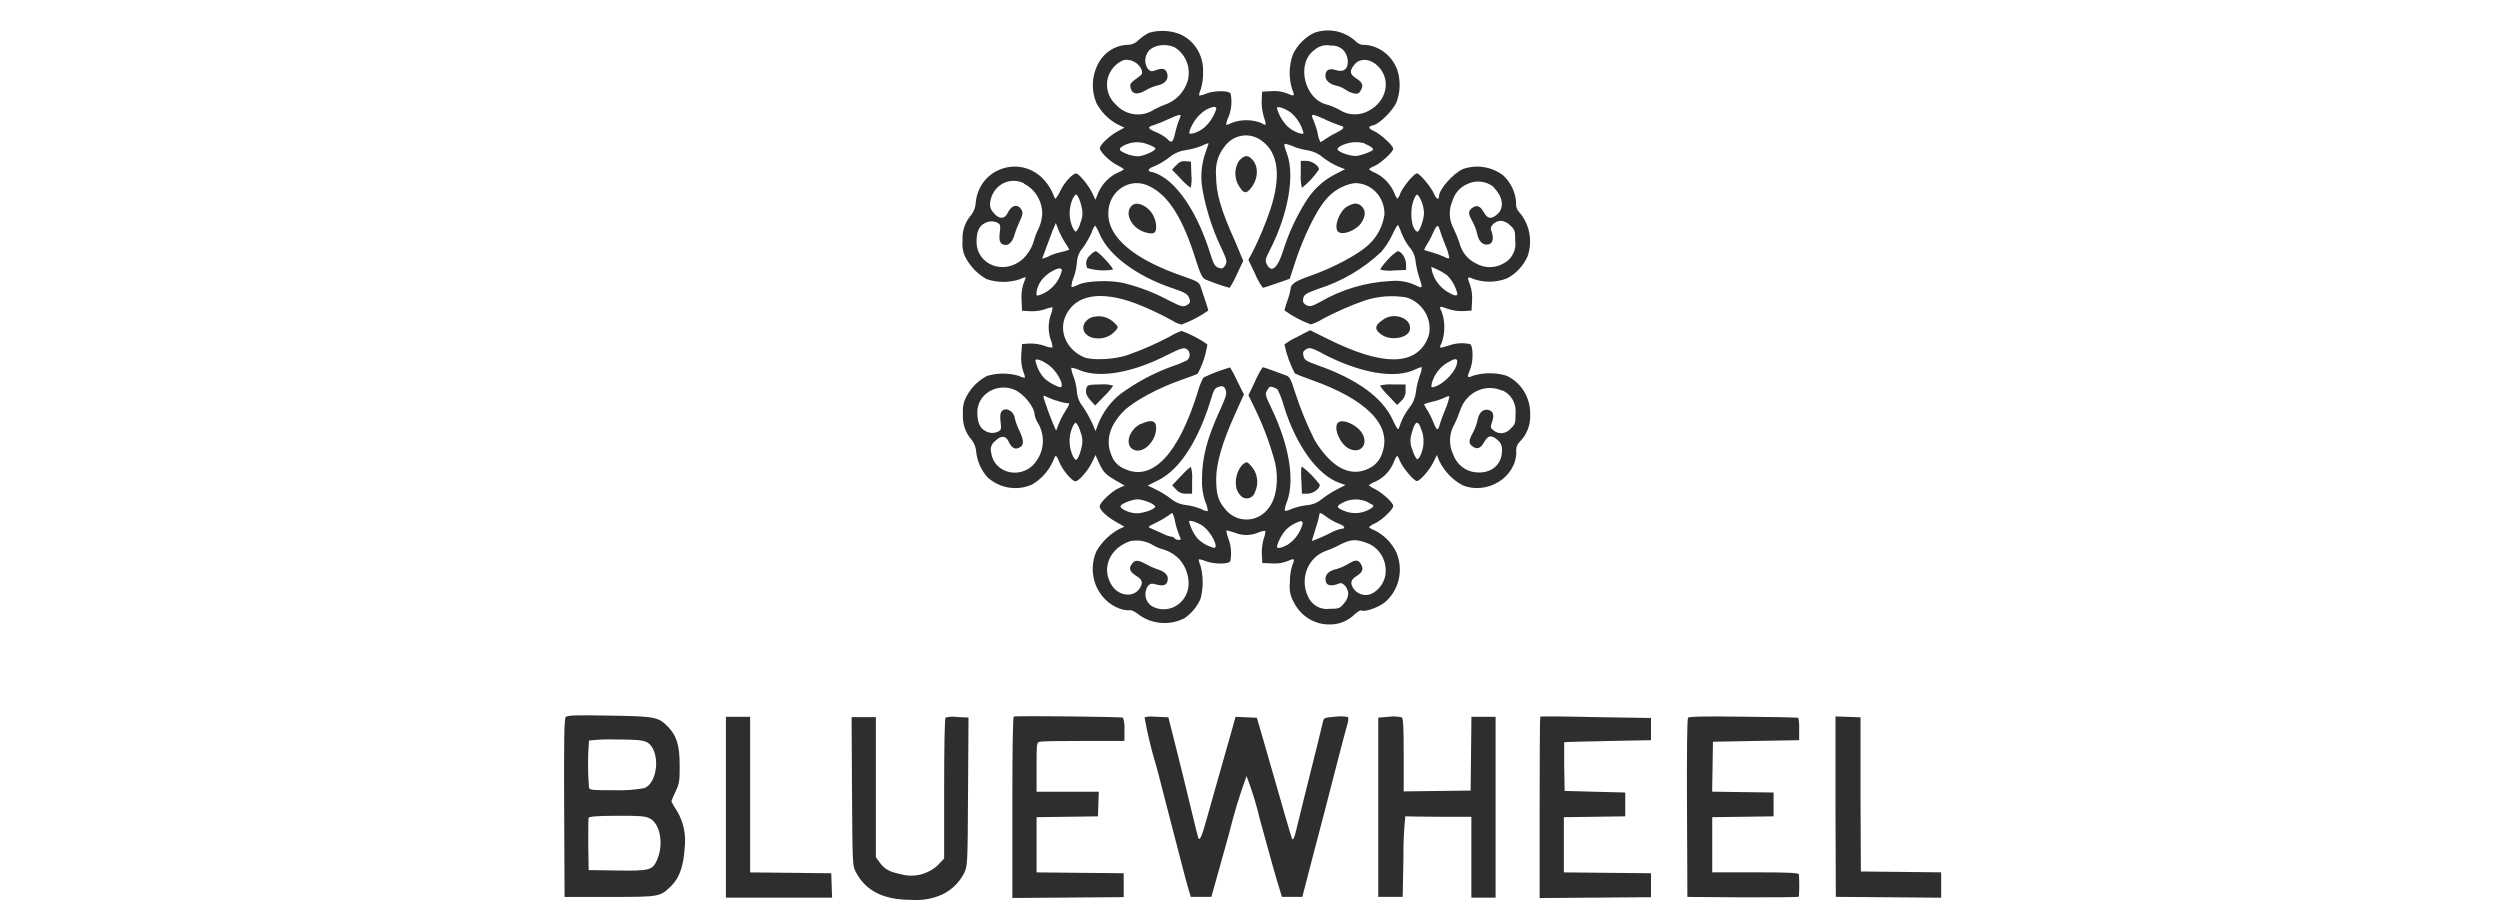 <svg width="164" height="60" viewBox="0 0 164 60" fill="none" xmlns="http://www.w3.org/2000/svg">
<path fill-rule="evenodd" clip-rule="evenodd" d="M75.361 2.155C75.126 2.281 74.904 2.435 74.703 2.615C74.522 2.813 74.275 2.931 74.014 2.941C73.583 2.945 73.162 3.077 72.8 3.321C72.438 3.565 72.15 3.911 71.968 4.32C71.794 4.696 71.699 5.107 71.69 5.525C71.681 5.943 71.758 6.358 71.915 6.742C72.237 7.355 72.728 7.852 73.324 8.167L73.763 8.374L73.324 8.613C72.784 8.903 72.152 9.5 72.152 9.726C72.152 9.951 72.789 10.585 73.298 10.842C73.453 10.913 73.6 11.001 73.737 11.104C73.603 11.205 73.455 11.284 73.298 11.339C72.745 11.603 72.301 12.066 72.047 12.644L71.862 13.104L71.643 12.644C71.384 12.116 70.765 11.376 70.585 11.376C70.405 11.376 69.869 11.89 69.584 12.465C69.496 12.672 69.381 12.866 69.242 13.04C69.211 13.04 69.132 12.883 69.066 12.69C68.935 12.392 68.762 12.116 68.552 11.872C68.185 11.431 67.693 11.124 67.147 10.995C66.602 10.866 66.032 10.922 65.519 11.155C65.108 11.33 64.751 11.618 64.485 11.99C64.22 12.362 64.056 12.803 64.013 13.265C63.999 13.561 63.9 13.847 63.727 14.083C63.521 14.311 63.362 14.582 63.261 14.878C63.161 15.174 63.121 15.489 63.144 15.802C63.095 16.225 63.188 16.652 63.407 17.011C63.726 17.561 64.181 18.01 64.724 18.312C65.438 18.552 66.205 18.552 66.919 18.312C67.035 18.245 67.161 18.201 67.292 18.183C67.251 18.329 67.2 18.472 67.139 18.61C67.029 18.957 66.987 19.322 67.016 19.686L67.046 20.385L67.578 20.417C67.912 20.43 68.246 20.385 68.566 20.284C68.721 20.216 68.885 20.174 69.053 20.159C69.038 20.326 68.998 20.489 68.934 20.642C68.746 21.181 68.746 21.772 68.934 22.311C69.003 22.465 69.038 22.632 69.04 22.802C68.854 22.795 68.671 22.753 68.5 22.678C68.184 22.575 67.855 22.527 67.525 22.536L67.046 22.568L66.994 23.271C66.965 23.638 67.008 24.007 67.121 24.356C67.185 24.488 67.225 24.631 67.24 24.779C67.101 24.77 66.966 24.729 66.844 24.659C66.161 24.457 65.438 24.457 64.755 24.659C64.204 24.94 63.745 25.386 63.438 25.942C63.223 26.302 63.129 26.728 63.17 27.151C63.147 27.465 63.187 27.781 63.288 28.078C63.39 28.375 63.55 28.646 63.758 28.874C63.931 29.11 64.031 29.395 64.044 29.692C64.122 30.308 64.386 30.882 64.799 31.329C65.194 31.677 65.674 31.905 66.186 31.986C66.697 32.067 67.22 31.999 67.696 31.788C68.298 31.442 68.78 30.907 69.075 30.258C69.141 30.065 69.228 29.904 69.263 29.904C69.299 29.904 69.4 30.083 69.483 30.294C69.681 30.809 70.317 31.572 70.545 31.572C70.774 31.572 71.366 30.887 71.647 30.308L71.862 29.849L72.1 30.373C72.38 30.993 72.538 31.136 73.237 31.545L73.776 31.853L73.399 32.018C72.929 32.225 72.139 32.974 72.139 33.213C72.139 33.452 72.578 33.88 73.223 34.243L73.763 34.551L73.403 34.712C72.803 35.042 72.297 35.534 71.937 36.136C71.778 36.487 71.691 36.869 71.682 37.257C71.674 37.645 71.743 38.03 71.886 38.388C72.03 38.746 72.244 39.068 72.514 39.334C72.785 39.599 73.106 39.802 73.456 39.928C73.676 40.008 73.908 40.044 74.141 40.034C74.22 40.002 74.488 40.14 74.738 40.347C75.169 40.648 75.668 40.826 76.186 40.864C76.703 40.902 77.221 40.798 77.688 40.563C78.15 40.253 78.519 39.811 78.751 39.29C78.944 38.574 78.944 37.817 78.751 37.102C78.687 36.973 78.648 36.833 78.636 36.688C78.788 36.701 78.937 36.741 79.075 36.807C79.659 37.024 80.629 37.019 80.709 36.807C80.805 36.313 80.76 35.8 80.581 35.332C80.48 35.033 80.428 34.79 80.463 34.79C80.647 34.832 80.828 34.884 81.007 34.946C81.491 35.146 82.029 35.146 82.513 34.946C82.671 34.874 82.841 34.832 83.013 34.822C83.004 35.001 82.966 35.176 82.899 35.341C82.804 35.675 82.762 36.023 82.776 36.371L82.807 36.932L83.422 36.959C83.753 36.989 84.087 36.945 84.401 36.831C84.927 36.601 84.967 36.624 84.783 37.06C84.662 37.441 84.605 37.841 84.616 38.242C84.56 38.68 84.65 39.124 84.87 39.501C85.09 39.943 85.422 40.313 85.829 40.571C86.237 40.829 86.704 40.964 87.18 40.963C87.487 40.975 87.794 40.923 88.083 40.81C88.372 40.697 88.636 40.526 88.861 40.305C89.054 40.131 89.252 40.011 89.3 40.043C89.493 40.172 90.371 39.873 90.819 39.533C91.283 39.154 91.612 38.622 91.753 38.024C91.895 37.426 91.841 36.795 91.6 36.233C91.292 35.599 90.79 35.091 90.174 34.79C89.972 34.712 89.809 34.62 89.809 34.583C89.922 34.469 90.057 34.383 90.204 34.33C90.643 34.128 91.398 33.411 91.398 33.195C91.398 32.979 90.705 32.349 90.231 32.101C90.073 32.033 89.926 31.944 89.792 31.834C89.924 31.729 90.073 31.646 90.231 31.591C90.761 31.347 91.186 30.904 91.421 30.35C91.473 30.184 91.551 30.028 91.653 29.89C91.734 29.997 91.797 30.119 91.838 30.248C92.009 30.671 92.759 31.558 92.948 31.558C93.137 31.558 93.76 30.869 94.024 30.331L94.261 29.844L94.415 30.23C94.752 30.924 95.292 31.487 95.956 31.839C97.571 32.482 99.468 31.306 99.468 29.651C99.452 29.532 99.463 29.412 99.499 29.299C99.536 29.185 99.597 29.082 99.678 28.998C99.913 28.771 100.097 28.493 100.219 28.183C100.34 27.874 100.395 27.54 100.381 27.206C100.396 26.663 100.254 26.128 99.975 25.67C99.695 25.213 99.291 24.854 98.813 24.641C98.106 24.434 97.357 24.434 96.649 24.641C96.245 24.82 96.21 24.774 96.438 24.241C96.667 23.708 96.64 22.655 96.438 22.573C95.975 22.473 95.495 22.505 95.047 22.664C94.388 22.871 94.379 22.867 94.577 22.48C94.805 21.826 94.805 21.108 94.577 20.453C94.379 20.063 94.406 20.054 95.016 20.274C95.336 20.376 95.67 20.421 96.004 20.408L96.535 20.375L96.566 19.732C96.591 19.384 96.55 19.033 96.443 18.702C96.223 18.155 96.245 18.114 96.662 18.302C97.389 18.555 98.178 18.536 98.892 18.247C99.471 17.935 99.934 17.43 100.209 16.813C100.376 16.335 100.417 15.819 100.328 15.318C100.24 14.818 100.024 14.352 99.705 13.968C99.611 13.879 99.539 13.767 99.497 13.642C99.454 13.517 99.441 13.382 99.459 13.251C99.398 12.564 99.083 11.929 98.581 11.481C98.206 11.208 97.776 11.03 97.324 10.961C96.872 10.892 96.411 10.935 95.977 11.086C95.323 11.376 94.397 12.424 94.397 12.879C94.397 13.159 94.204 13.049 94.055 12.681C93.905 12.313 93.137 11.371 92.953 11.371C92.768 11.371 92.04 12.244 91.868 12.667C91.829 12.805 91.76 12.931 91.666 13.035C91.573 12.921 91.503 12.788 91.46 12.644C91.211 12.079 90.781 11.622 90.244 11.353C90.084 11.298 89.935 11.212 89.805 11.1C89.909 11.007 90.03 10.937 90.16 10.893C90.564 10.718 91.394 9.974 91.394 9.758C91.394 9.542 90.542 8.779 90.147 8.604C89.752 8.429 89.708 8.296 90.086 8.218C90.463 8.14 91.341 7.299 91.6 6.729C91.868 6.045 91.89 5.282 91.662 4.582C91.494 4.129 91.207 3.734 90.834 3.444C90.461 3.153 90.018 2.979 89.555 2.941C89.436 2.955 89.317 2.939 89.205 2.895C89.094 2.851 88.994 2.78 88.914 2.688C88.543 2.358 88.096 2.136 87.618 2.044C87.139 1.952 86.646 1.993 86.187 2.164C85.602 2.456 85.124 2.94 84.826 3.543C84.546 4.292 84.528 5.121 84.774 5.883C84.958 6.32 84.919 6.343 84.392 6.113C84.078 5.997 83.745 5.951 83.413 5.979L82.798 6.012L82.767 6.568C82.754 6.917 82.795 7.267 82.89 7.602C83.101 8.25 83.092 8.282 82.724 8.062C82.101 7.827 81.419 7.827 80.796 8.062C80.625 8.154 80.463 8.209 80.436 8.177C80.457 7.989 80.513 7.807 80.603 7.643C80.786 7.17 80.83 6.65 80.731 6.15C80.651 5.929 79.681 5.924 79.097 6.15C78.959 6.216 78.81 6.256 78.658 6.269C78.67 6.125 78.709 5.984 78.772 5.855C78.879 5.496 78.93 5.12 78.922 4.743C78.946 4.209 78.811 3.68 78.535 3.23C78.259 2.78 77.855 2.432 77.381 2.233C76.732 1.986 76.026 1.959 75.361 2.155ZM77.078 3.12C77.431 3.339 77.704 3.675 77.854 4.075C78.005 4.474 78.023 4.915 77.908 5.327C77.802 5.657 77.63 5.959 77.403 6.213C77.175 6.467 76.898 6.666 76.591 6.798C76.29 6.906 75.997 7.035 75.713 7.184C75.32 7.444 74.853 7.552 74.393 7.491C73.932 7.43 73.506 7.203 73.188 6.848C72.957 6.639 72.786 6.367 72.694 6.061C72.603 5.756 72.594 5.43 72.67 5.12C72.746 4.849 72.882 4.601 73.067 4.395C73.251 4.189 73.479 4.031 73.733 3.934C73.961 3.898 74.194 3.938 74.399 4.048C74.605 4.157 74.772 4.331 74.879 4.545C74.962 4.803 74.944 4.867 74.751 5.005C74.115 5.465 74.101 5.497 74.172 5.782C74.268 6.186 74.611 6.241 75.151 5.929C75.396 5.781 75.661 5.671 75.936 5.603C76.406 5.515 76.665 5.216 76.577 4.863C76.49 4.509 76.279 4.435 75.853 4.596C75.559 4.706 75.489 4.702 75.322 4.545C75.213 4.402 75.147 4.228 75.133 4.046C75.119 3.863 75.157 3.68 75.243 3.52C75.467 2.992 76.402 2.785 77.091 3.12H77.078ZM88.088 3.254C88.22 3.386 88.317 3.551 88.37 3.734C88.423 3.917 88.431 4.111 88.391 4.297C88.29 4.624 88.027 4.725 87.614 4.591C87.201 4.458 86.947 4.591 86.947 4.973C86.947 5.276 87.228 5.529 87.649 5.616C87.866 5.664 88.073 5.753 88.26 5.878C88.431 5.997 88.621 6.083 88.822 6.131C89.063 6.182 89.146 6.131 89.26 5.938C89.463 5.612 89.388 5.405 88.962 5.138C88.536 4.872 88.523 4.656 88.822 4.27C89.221 3.736 90.007 3.838 90.534 4.495C91.245 5.377 90.907 6.664 89.814 7.253C89.513 7.425 89.174 7.512 88.83 7.503C88.487 7.494 88.153 7.39 87.86 7.202C87.607 7.059 87.339 6.946 87.061 6.867C85.568 6.526 85.007 4.173 86.209 3.291C86.358 3.156 86.535 3.059 86.725 3.008C86.915 2.956 87.114 2.95 87.307 2.992C87.59 2.97 87.87 3.064 88.088 3.254ZM79.791 7.133C79.643 7.615 79.367 8.044 78.996 8.37C78.795 8.537 78.563 8.662 78.316 8.737C77.996 8.802 77.982 8.792 78.048 8.553C78.24 8.016 78.591 7.557 79.049 7.243C79.488 6.981 79.791 6.94 79.791 7.133ZM84.66 7.368C85.081 7.717 85.382 8.201 85.516 8.746C85.406 8.857 84.813 8.613 84.502 8.328C84.151 7.998 83.897 7.571 83.769 7.096C83.769 6.936 84.199 7.064 84.66 7.368ZM77.368 7.827C77.252 8.112 77.161 8.408 77.096 8.71C76.955 9.349 76.845 9.431 76.569 9.11C76.356 8.927 76.116 8.782 75.858 8.682C75.304 8.448 75.247 8.333 75.642 8.223C75.955 8.12 76.262 7.997 76.56 7.855C77.464 7.446 77.552 7.441 77.368 7.813V7.827ZM86.965 7.859C87.275 8.004 87.593 8.13 87.917 8.236C88.255 8.319 88.189 8.443 87.689 8.696C87.434 8.815 87.189 8.955 86.956 9.114C86.853 9.199 86.741 9.27 86.622 9.326C86.533 9.156 86.474 8.97 86.446 8.779C86.386 8.495 86.301 8.218 86.192 7.951C85.946 7.418 85.986 7.418 86.965 7.846V7.859ZM82.798 9.257C83.861 10.038 84.045 11.555 83.343 13.72C83.024 14.666 82.641 15.588 82.197 16.478L81.894 17.043L82.333 17.962C82.466 18.291 82.638 18.6 82.847 18.882C82.886 18.882 83.286 18.744 83.764 18.583L84.607 18.289L84.971 17.172C85.516 15.517 86.346 13.816 86.947 13.127C87.43 12.53 88.101 12.135 88.839 12.014C89.102 12.005 89.363 12.052 89.608 12.153C89.852 12.254 90.074 12.406 90.26 12.6C90.445 12.795 90.591 13.027 90.687 13.283C90.783 13.539 90.828 13.813 90.819 14.088C90.705 14.854 90.335 15.553 89.774 16.059C89.124 16.68 87.456 17.572 85.95 18.096C84.936 18.454 84.66 18.642 84.66 18.983C84.616 19.233 84.549 19.478 84.458 19.713C84.379 19.925 84.313 20.141 84.26 20.362C84.795 20.75 85.379 21.059 85.994 21.281C86.266 21.197 86.525 21.076 86.767 20.922C87.673 20.441 88.612 20.031 89.577 19.695C90.445 19.422 91.36 19.36 92.255 19.511C93.457 19.861 94.125 21.253 93.607 22.315C92.781 24.011 90.648 23.993 87.149 22.26L85.942 21.662L85.099 22.099C84.804 22.235 84.523 22.401 84.26 22.596C84.397 23.264 84.63 23.907 84.949 24.503C85.037 24.553 85.538 24.747 86.056 24.93C89.621 26.199 91.276 27.863 90.705 29.619C90.641 29.867 90.525 30.096 90.365 30.291C90.204 30.485 90.004 30.639 89.778 30.74C88.843 31.2 87.86 30.897 86.965 29.872C86.684 29.555 86.435 29.208 86.222 28.837C85.723 27.832 85.298 26.789 84.949 25.716C84.69 24.884 84.603 24.719 84.379 24.632C83.782 24.402 82.895 24.089 82.833 24.089C82.637 24.376 82.471 24.684 82.337 25.009L81.898 25.928L82.377 26.916C82.907 28.021 83.333 29.177 83.65 30.368C83.9 31.485 83.733 32.666 83.242 33.305C83.075 33.541 82.858 33.734 82.609 33.868C82.36 34.003 82.084 34.075 81.804 34.081C81.523 34.086 81.245 34.024 80.992 33.899C80.738 33.774 80.515 33.59 80.34 33.36C79.901 32.832 79.782 32.381 79.782 31.444C79.782 30.382 80.173 29.044 81.025 27.151L81.6 25.877L81.161 24.99C81.024 24.684 80.869 24.388 80.695 24.103C80.094 24.275 79.507 24.498 78.939 24.77C78.783 25.07 78.659 25.387 78.571 25.716C77.319 29.77 75.607 31.591 73.812 30.773C73.596 30.696 73.4 30.569 73.239 30.399C73.078 30.23 72.957 30.024 72.885 29.798C72.508 28.851 72.824 27.84 73.763 26.921C74.422 26.291 76.033 25.427 77.482 24.926C78.004 24.747 78.492 24.563 78.566 24.517C78.89 23.921 79.106 23.268 79.203 22.591C78.678 22.222 78.11 21.925 77.513 21.708C77.252 21.798 77.002 21.916 76.766 22.062C75.86 22.546 74.921 22.957 73.957 23.294C73.14 23.584 71.603 23.657 71.103 23.432C69.94 22.917 69.426 21.704 69.926 20.674C70.576 19.337 72.174 19.056 74.444 19.884C75.286 20.206 76.106 20.588 76.898 21.028C77.086 21.151 77.292 21.239 77.508 21.29C78.129 21.064 78.719 20.756 79.264 20.371C79.264 20.311 78.961 19.369 78.746 18.762C78.663 18.523 78.505 18.431 77.701 18.155C74.426 17.038 72.701 15.604 72.705 14.019C72.697 13.679 72.773 13.343 72.926 13.043C73.079 12.744 73.304 12.492 73.579 12.311C73.854 12.131 74.169 12.028 74.493 12.014C74.817 12 75.139 12.075 75.427 12.231C76.67 12.842 77.622 14.34 78.5 17.218C78.742 17.971 78.878 18.233 79.058 18.325C79.582 18.546 80.118 18.732 80.665 18.882C80.847 18.603 81.006 18.307 81.139 17.999L81.556 17.112L81.042 15.876C80.081 13.757 79.773 12.686 79.773 11.486C79.741 11.151 79.774 10.812 79.87 10.491C79.965 10.169 80.122 9.872 80.331 9.615C80.47 9.421 80.644 9.258 80.844 9.135C81.043 9.012 81.264 8.932 81.493 8.899C81.723 8.865 81.956 8.88 82.18 8.941C82.404 9.003 82.614 9.11 82.798 9.257ZM75.335 9.482C75.59 9.574 75.8 9.693 75.8 9.749C75.8 9.9 74.997 10.249 74.646 10.254C74.253 10.238 73.869 10.119 73.531 9.909C73.368 9.776 73.504 9.62 73.939 9.45C74.392 9.281 74.889 9.293 75.335 9.482ZM89.524 9.436C89.698 9.492 89.861 9.579 90.007 9.693C90.13 9.813 90.095 9.859 89.765 10.001C89.537 10.099 89.3 10.172 89.059 10.222C88.672 10.291 87.742 9.978 87.742 9.785C87.742 9.592 88.453 9.326 88.892 9.326C89.111 9.322 89.33 9.351 89.541 9.413L89.524 9.436ZM79.277 9.436C79.277 9.436 79.194 9.693 79.089 9.978C78.814 10.744 78.74 11.572 78.874 12.378C79.105 13.69 79.507 14.962 80.068 16.16C80.507 17.08 80.533 17.19 80.335 17.466C80.23 17.622 80.151 17.64 79.927 17.562C79.703 17.484 79.611 17.342 79.374 16.583C78.632 14.198 77.447 12.304 76.253 11.587C76.045 11.45 75.819 11.348 75.581 11.284C75.287 11.284 75.278 11.077 75.581 10.967C76.024 10.793 76.439 10.548 76.81 10.24C77.105 10.021 77.448 9.885 77.807 9.845C78.144 9.793 78.475 9.705 78.794 9.583C79.137 9.418 79.286 9.372 79.286 9.427L79.277 9.436ZM84.984 9.67C85.263 9.761 85.548 9.828 85.836 9.873C86.187 9.935 86.516 10.094 86.789 10.332C87.09 10.564 87.415 10.758 87.759 10.911L88.233 11.1L87.553 11.449C86.766 11.858 86.102 12.486 85.634 13.265C85.028 14.236 84.544 15.285 84.194 16.386C83.826 17.581 83.409 17.948 83.11 17.351C82.974 17.084 82.991 17.02 83.338 16.335C84.502 14.037 84.945 11.518 84.436 10.116C84.194 9.445 84.19 9.372 84.436 9.464C84.554 9.482 84.791 9.588 84.993 9.661L84.984 9.67ZM81.301 10.516C81.13 10.769 81.038 11.071 81.038 11.38C81.038 11.69 81.13 11.992 81.301 12.244C81.591 12.704 81.74 12.704 82.012 12.401C82.579 11.752 82.596 10.81 82.052 10.374C81.837 10.162 81.591 10.208 81.328 10.507L81.301 10.516ZM77.157 10.838L76.885 11.132L77.46 11.73C77.655 11.952 77.873 12.151 78.11 12.322C78.173 12.041 78.188 11.75 78.153 11.463L78.127 10.603L77.776 10.576C77.665 10.559 77.551 10.573 77.447 10.617C77.342 10.662 77.251 10.735 77.183 10.829L77.157 10.838ZM85.331 11.435C85.306 11.734 85.333 12.034 85.41 12.322C85.839 11.982 86.215 11.574 86.525 11.114C86.525 10.87 86.06 10.553 85.7 10.553H85.331V11.435ZM67.169 12.047C67.523 12.223 67.823 12.498 68.035 12.842C68.248 13.186 68.365 13.586 68.372 13.996C68.359 14.363 68.268 14.723 68.105 15.048C67.992 15.271 67.902 15.505 67.837 15.747C67.707 16.22 67.455 16.646 67.108 16.979C65.905 18.082 64.061 17.397 64.061 15.848C64.061 15.223 64.219 14.846 64.57 14.658C64.702 14.575 64.852 14.528 65.005 14.522C65.158 14.515 65.311 14.549 65.448 14.621C65.629 14.722 65.642 14.8 65.585 15.255C65.51 15.843 65.62 16.069 65.989 16.069C66.23 16.069 66.454 15.788 66.568 15.342C66.654 15.068 66.76 14.801 66.884 14.543C67.082 14.12 67.112 13.959 67.029 13.798C66.805 13.338 66.344 13.439 66.107 13.963C65.909 14.391 65.523 14.396 65.185 13.963C65.089 13.873 65.018 13.758 64.978 13.63C64.939 13.501 64.933 13.364 64.961 13.233C64.999 12.979 65.094 12.739 65.237 12.531C65.381 12.324 65.569 12.155 65.787 12.038C66.005 11.922 66.247 11.861 66.491 11.861C66.736 11.861 66.978 11.921 67.196 12.037L67.169 12.047ZM97.979 12.29C98.62 12.929 98.704 13.669 98.186 14.088C97.817 14.391 97.584 14.354 97.352 13.945C97.119 13.536 96.912 13.416 96.601 13.623C96.289 13.83 96.307 14.032 96.601 14.543C96.731 14.787 96.831 15.048 96.899 15.319C96.983 15.779 97.224 16.046 97.514 16.046C97.927 16.046 98.045 15.669 97.812 15.089C97.712 14.841 98.089 14.483 98.453 14.483C98.687 14.507 98.905 14.614 99.072 14.786C99.375 15.071 99.397 15.136 99.397 15.77C99.444 16.08 99.392 16.398 99.248 16.674C99.104 16.95 98.877 17.169 98.603 17.296C98.326 17.45 98.017 17.529 97.704 17.525C97.391 17.521 97.084 17.434 96.811 17.273C96.551 17.149 96.319 16.967 96.135 16.738C95.95 16.509 95.817 16.239 95.745 15.949C95.641 15.635 95.517 15.328 95.376 15.03C95.218 14.755 95.126 14.444 95.108 14.124C95.09 13.803 95.148 13.483 95.275 13.191C95.346 12.946 95.468 12.72 95.632 12.529C95.796 12.339 95.998 12.188 96.223 12.088C96.508 11.942 96.826 11.883 97.141 11.917C97.456 11.951 97.756 12.077 98.006 12.281L97.979 12.29ZM70.945 13.55C71.047 13.897 71.023 14.272 70.879 14.602C70.83 14.824 70.728 15.029 70.585 15.2C70.523 15.2 70.396 15.025 70.3 14.768C70.198 14.478 70.155 14.169 70.172 13.861C70.19 13.552 70.267 13.251 70.4 12.975C70.567 12.713 70.589 12.709 70.708 12.874C70.817 13.086 70.897 13.314 70.945 13.55ZM93.304 13.343C93.367 13.548 93.404 13.762 93.414 13.977C93.414 14.386 93.111 15.241 92.975 15.2C92.584 15.062 92.443 13.821 92.746 13.099C92.895 12.75 92.939 12.713 93.054 12.842C93.16 12.995 93.243 13.164 93.299 13.343H93.304ZM74.194 13.545C73.755 14.06 74.281 15.016 75.151 15.246C75.704 15.398 75.858 15.301 75.844 14.818C75.831 14.573 75.763 14.334 75.646 14.12C75.53 13.906 75.368 13.724 75.173 13.586C74.751 13.306 74.413 13.288 74.189 13.545H74.194ZM88.365 13.545C87.847 13.876 87.487 14.887 87.768 15.186C88.049 15.485 89.023 15.103 89.335 14.566C89.59 14.129 89.59 13.807 89.335 13.545C89.081 13.283 88.778 13.297 88.361 13.563L88.365 13.545ZM69.869 15.917C69.971 16.064 70.065 16.218 70.15 16.377C69.965 16.448 69.774 16.504 69.58 16.542C69.349 16.59 69.124 16.663 68.908 16.758C68.806 16.818 68.699 16.866 68.587 16.901L68.364 16.974L68.605 16.317C68.737 15.954 68.943 15.425 69.044 15.145L69.263 14.63L69.417 15.039C69.542 15.346 69.693 15.639 69.869 15.917ZM91.956 15.324C92.082 15.646 92.252 15.946 92.461 16.216C92.701 16.483 92.845 16.829 92.869 17.195C92.921 17.561 93.007 17.921 93.124 18.27C93.33 18.854 93.308 18.932 92.988 18.776C92.445 18.491 91.836 18.374 91.232 18.436C89.602 18.513 88.012 18.985 86.587 19.815C86.029 20.127 85.858 20.15 85.603 19.957C85.476 19.861 85.45 19.746 85.498 19.543C85.546 19.341 85.683 19.226 86.504 18.941C88.019 18.462 89.415 17.642 90.595 16.537C90.895 16.194 91.146 15.806 91.341 15.388C91.517 15.007 91.684 14.726 91.715 14.763C91.811 14.948 91.892 15.142 91.956 15.342V15.324ZM72.165 15.411C72.771 16.79 74.628 18.142 76.911 18.904C77.789 19.203 77.943 19.295 78.048 19.654C78.096 19.828 78.048 19.911 77.842 20.026C77.635 20.141 77.517 20.146 76.621 19.681C75.725 19.202 74.777 18.837 73.799 18.592C72.921 18.358 71.257 18.404 70.725 18.684C70.519 18.79 70.326 18.854 70.286 18.822C70.296 18.599 70.348 18.38 70.44 18.178C70.553 17.864 70.622 17.534 70.646 17.199C70.667 16.847 70.805 16.513 71.037 16.257C71.261 15.943 71.454 15.606 71.612 15.25C71.661 15.084 71.739 14.928 71.841 14.791C71.973 14.989 72.082 15.204 72.165 15.43V15.411ZM94.432 15.025C94.463 15.154 94.63 15.623 94.805 16.069C94.938 16.341 95.028 16.635 95.073 16.937C95.042 16.97 94.893 16.937 94.735 16.845C94.484 16.729 94.224 16.634 93.958 16.56C93.777 16.515 93.598 16.46 93.422 16.395C93.422 16.395 93.484 16.225 93.602 16.05C93.762 15.801 93.9 15.538 94.015 15.264C94.234 14.759 94.353 14.694 94.432 15.044V15.025ZM37.106 47.048C37.014 47.168 36.987 48.574 37.009 53.024L37.036 58.838H40.017C43.344 58.838 43.3 58.838 44.069 58.08C44.569 57.579 44.846 56.774 44.911 55.653C45.027 54.778 44.839 53.889 44.38 53.148C44.252 52.965 44.139 52.771 44.042 52.569C44.12 52.35 44.211 52.137 44.314 51.93C44.565 51.401 44.591 51.24 44.587 50.202C44.587 48.901 44.385 48.253 43.814 47.669C43.177 47.03 42.98 46.989 39.964 46.943C37.646 46.906 37.207 46.92 37.106 47.048ZM62.029 47.071C61.971 47.127 61.936 49.006 61.936 51.746V56.319L61.497 56.779C61.175 57.069 60.789 57.272 60.375 57.372C59.961 57.472 59.529 57.466 59.118 57.353C58.341 57.193 58.029 57.023 57.713 56.586L57.458 56.236V47.044H55.865L55.891 51.911C55.922 56.673 55.926 56.783 56.137 57.193C56.778 58.434 57.937 59.031 59.785 59.031C60.371 59.077 60.96 58.997 61.515 58.797C62.256 58.542 62.875 57.999 63.245 57.28C63.473 56.788 63.477 56.779 63.504 51.93L63.534 47.071L62.828 47.039C62.562 46.995 62.29 47.006 62.029 47.071ZM66.507 47.007C66.441 47.03 66.41 49.108 66.41 52.982V58.907L70.062 58.88L73.715 58.852V57.285L70.857 57.257L67.999 57.229V53.607L70.01 53.58L72.025 53.552L72.051 52.743L72.082 51.939H67.999V50.335C67.999 48.956 67.999 48.726 68.157 48.671C68.315 48.616 69.54 48.606 71.037 48.606H73.763V47.862C73.784 47.598 73.753 47.332 73.671 47.081C73.579 47.016 66.682 46.943 66.507 47.007ZM75.085 47.085C75.276 48.137 75.526 49.176 75.835 50.197C75.888 50.367 76.02 50.882 76.138 51.341C76.257 51.801 76.547 52.946 76.797 53.892C77.047 54.839 77.381 56.149 77.552 56.806C77.723 57.464 77.916 58.185 77.991 58.42L78.114 58.834H79.466L80.006 56.908C80.305 55.85 80.586 54.844 80.629 54.674C80.94 53.396 81.323 52.139 81.775 50.909C82.132 51.838 82.425 52.792 82.653 53.764C83.417 56.558 83.694 57.547 83.97 58.42L84.093 58.834H85.432L86.108 56.232C86.477 54.802 86.828 53.474 86.885 53.267C86.942 53.06 87.276 51.769 87.627 50.39C87.979 49.011 88.325 47.715 88.391 47.499C88.457 47.283 88.47 47.076 88.418 47.039C88.143 46.983 87.861 46.975 87.584 47.016C86.859 47.076 86.842 47.081 86.776 47.389C86.71 47.696 86.455 48.721 85.525 52.444C85.331 53.217 85.116 54.095 85.046 54.398C84.923 54.931 84.835 55.129 84.761 55.037C84.761 55.037 84.559 54.407 84.357 53.695C83.988 52.394 83.847 51.902 82.934 48.749L82.451 47.085L81.749 47.053L81.051 47.025L80.796 47.945C80.656 48.446 80.287 49.746 79.975 50.836L79.124 53.846C78.83 54.899 78.685 55.225 78.597 54.936C78.571 54.858 78.408 54.205 78.237 53.488C77.877 51.989 77.359 49.857 77.047 48.648C76.929 48.188 76.793 47.646 76.74 47.434L76.643 47.053L75.884 47.021C75.392 46.984 75.115 47.011 75.085 47.085ZM91.109 47.021L90.415 47.076V58.834H92.017L92.066 56.181C92.057 55.303 92.098 54.425 92.189 53.552C92.233 53.552 93.229 53.58 94.384 53.58H96.522V58.889H98.111V47.021H96.526L96.5 49.443L96.474 51.861L94.278 51.888L92.083 51.916V49.535C92.083 47.747 92.053 47.131 91.96 47.062C91.681 46.994 91.393 46.98 91.109 47.021ZM101.039 47.021C101.017 47.044 101 49.723 101 52.996V58.912L104.652 58.884L108.305 58.856V57.285L105.447 57.257L102.589 57.229V53.607L104.604 53.58L106.615 53.552V51.989L104.626 51.939L102.642 51.884L102.611 50.298C102.611 49.425 102.611 48.703 102.611 48.689C102.611 48.675 103.928 48.643 105.473 48.611L108.305 48.556V47.099L104.696 47.044C102.707 46.993 101.061 46.989 101.039 47.016V47.021ZM110.733 47.09C110.676 47.159 110.649 49.576 110.667 53.024L110.693 58.838L114.346 58.866C116.352 58.866 118.003 58.866 118.007 58.815C118.04 58.33 118.04 57.843 118.007 57.358C117.976 57.257 117.313 57.225 115.145 57.225H112.322V53.607L114.337 53.58L116.348 53.552V51.989L114.333 51.962L112.317 51.934L112.344 50.298L112.37 48.657L115.197 48.606L118.025 48.556V47.848C118.036 47.596 118.019 47.342 117.972 47.094C117.946 47.062 116.326 47.03 114.372 47.016C111.865 46.979 110.798 47.002 110.733 47.085V47.09ZM47.62 52.955V58.889H54.587L54.557 58.08L54.53 57.285L51.87 57.257L49.209 57.229V47.021H47.62V52.955ZM120.408 52.922L120.43 58.834L123.885 58.861L127.34 58.889V57.225L124.706 57.197L122.072 57.17L122.05 52.114V47.057L121.229 47.025L120.408 46.998V52.922ZM71.507 16.749C71.388 16.844 71.304 16.979 71.27 17.132C71.237 17.285 71.255 17.445 71.323 17.585C71.87 17.745 72.443 17.78 73.004 17.686C73.083 17.599 72.042 16.478 71.88 16.478C71.736 16.534 71.608 16.627 71.507 16.749ZM91.034 17.038C90.744 17.346 90.525 17.64 90.556 17.686C90.842 17.762 91.14 17.781 91.434 17.742L92.237 17.709V17.319C92.237 16.942 91.93 16.478 91.684 16.478C91.442 16.63 91.223 16.819 91.034 17.038ZM42.409 48.675C43.335 49.135 43.217 51.355 42.251 51.705C41.607 51.817 40.954 51.862 40.302 51.838C38.928 51.838 38.691 51.838 38.638 51.677C38.554 50.646 38.554 49.61 38.638 48.579C39.221 48.514 39.808 48.491 40.394 48.51C41.715 48.51 42.137 48.551 42.409 48.675ZM94.906 18.036C95.249 18.366 95.491 18.795 95.604 19.268C95.604 19.451 95.402 19.415 94.968 19.153C94.484 18.867 94.122 18.401 93.954 17.847L93.888 17.503L94.257 17.663C94.481 17.765 94.696 17.89 94.897 18.036H94.906ZM69.663 17.728C69.565 18.131 69.365 18.498 69.084 18.791C68.802 19.084 68.45 19.292 68.065 19.392C67.894 19.392 68.025 18.813 68.28 18.44C68.649 17.88 69.654 17.369 69.654 17.728H69.663ZM71.502 20.863C70.708 21.322 71.063 22.2 72.016 22.2C72.234 22.209 72.451 22.168 72.652 22.08C72.853 21.992 73.033 21.859 73.18 21.69C73.368 21.474 73.368 21.469 73.18 21.253C72.969 21.017 72.695 20.854 72.395 20.784C72.094 20.714 71.779 20.741 71.494 20.863H71.502ZM90.784 20.936C90.147 21.341 90.121 21.626 90.683 21.989C91.245 22.352 92.32 22.186 92.474 21.681C92.689 20.941 91.548 20.44 90.775 20.936H90.784ZM42.615 53.681C43.322 54.03 43.559 55.428 43.09 56.439C42.795 57.087 42.598 57.137 40.482 57.105L38.616 57.078L38.59 55.446C38.59 54.527 38.59 53.722 38.612 53.649C38.634 53.575 39.086 53.516 40.464 53.516C41.944 53.506 42.33 53.538 42.615 53.681ZM77.938 22.977C77.977 23.025 78.005 23.08 78.023 23.14C78.04 23.199 78.045 23.262 78.039 23.324C78.032 23.386 78.014 23.445 77.984 23.5C77.955 23.554 77.915 23.601 77.868 23.639C77.558 23.792 77.239 23.921 76.911 24.025C75.709 24.459 74.57 25.066 73.526 25.827C72.855 26.349 72.334 27.055 72.02 27.867L71.867 28.277L71.66 27.785C71.485 27.405 71.281 27.041 71.05 26.695C70.819 26.421 70.678 26.076 70.646 25.712C70.621 25.381 70.552 25.056 70.44 24.747C70.354 24.548 70.296 24.337 70.269 24.122C70.471 24.147 70.668 24.206 70.853 24.296C72.17 24.829 74.33 24.443 76.591 23.276C77.53 22.811 77.719 22.747 77.938 22.977ZM86.719 23.175C89.243 24.494 91.521 24.884 92.865 24.223C93.067 24.126 93.247 24.066 93.269 24.094C93.259 24.287 93.212 24.476 93.133 24.65C93.016 24.996 92.933 25.353 92.882 25.716C92.839 26.101 92.686 26.463 92.443 26.755C92.145 27.148 91.918 27.595 91.776 28.074C91.719 28.24 91.64 28.139 91.363 27.541C90.687 26.079 89.032 24.875 86.451 23.965C85.735 23.712 85.573 23.625 85.516 23.386C85.459 23.147 85.463 23.073 85.608 22.963C85.871 22.765 85.981 22.784 86.749 23.175H86.719ZM68.776 23.933C69.277 24.268 69.803 25.188 69.615 25.386C69.522 25.482 68.71 25.05 68.478 24.783C68.194 24.458 68.001 24.057 67.92 23.625C67.999 23.51 68.346 23.634 68.785 23.933H68.776ZM95.587 23.735C95.587 24.268 94.783 25.156 94.107 25.372C93.879 25.445 93.87 25.431 93.936 25.101C94.103 24.545 94.466 24.077 94.95 23.791C95.429 23.506 95.596 23.492 95.596 23.731L95.587 23.735ZM71.296 25.381C71.178 25.703 71.239 25.928 71.538 26.263L71.841 26.604L72.433 25.992C72.655 25.785 72.854 25.552 73.026 25.298C72.754 25.22 72.472 25.193 72.192 25.22C71.529 25.22 71.353 25.252 71.305 25.381H71.296ZM90.52 25.294C90.686 25.539 90.876 25.765 91.087 25.969L91.653 26.567L91.93 26.291C92.024 26.209 92.098 26.106 92.146 25.988C92.194 25.871 92.215 25.743 92.206 25.615V25.22H91.363C91.083 25.197 90.802 25.221 90.529 25.294H90.52ZM80.397 25.583C80.493 25.808 80.45 25.978 80.041 26.884C79.163 28.791 78.852 30.065 78.852 31.411C78.827 31.922 78.9 32.434 79.067 32.914C79.159 33.107 79.215 33.316 79.234 33.53C79.091 33.527 78.951 33.484 78.83 33.406C78.511 33.274 78.177 33.183 77.837 33.135C77.463 33.105 77.106 32.959 76.81 32.717C76.51 32.49 76.191 32.291 75.858 32.124L75.291 31.853L75.985 31.503C77.139 30.919 78.149 29.587 78.961 27.564C79.151 27.092 79.318 26.61 79.462 26.121C79.572 25.698 79.686 25.482 79.826 25.422C80.164 25.28 80.287 25.307 80.406 25.569L80.397 25.583ZM83.821 25.583C83.983 25.898 84.111 26.232 84.203 26.576C85.007 29.214 86.429 31.172 87.878 31.683L88.264 31.816L87.676 32.119C87.339 32.299 87.016 32.507 86.71 32.74C86.426 32.98 86.078 33.12 85.713 33.14C85.372 33.186 85.037 33.269 84.712 33.388C84.578 33.467 84.427 33.51 84.273 33.512C84.293 33.294 84.348 33.081 84.436 32.882C84.945 31.457 84.567 29.205 83.409 26.783C83.009 25.946 82.969 25.863 83.123 25.606C83.277 25.349 83.312 25.34 83.483 25.395C83.61 25.425 83.728 25.485 83.83 25.569L83.821 25.583ZM66.555 25.569C67.174 25.84 67.872 26.714 67.872 27.219C67.907 27.396 67.972 27.564 68.065 27.716C68.302 28.088 68.423 28.529 68.412 28.976C68.401 29.424 68.258 29.857 68.004 30.216C67.156 31.512 65.207 31.136 65.018 29.674C64.982 29.54 64.986 29.396 65.032 29.265C65.078 29.134 65.162 29.021 65.273 28.943C65.646 28.557 65.975 28.562 66.151 28.943C66.326 29.325 66.533 29.481 66.77 29.403C67.183 29.265 67.209 28.975 66.88 28.267C66.749 28.012 66.648 27.742 66.577 27.463C66.561 27.314 66.5 27.175 66.402 27.065C66.305 26.955 66.177 26.88 66.037 26.852C65.672 26.852 65.563 27.077 65.637 27.665C65.694 28.125 65.681 28.198 65.501 28.3C65.364 28.371 65.211 28.405 65.058 28.398C64.904 28.392 64.755 28.345 64.623 28.263C64.272 28.074 64.114 27.698 64.114 27.068C64.088 25.873 65.383 25.078 66.555 25.569ZM98.541 25.606C98.831 25.727 99.074 25.945 99.233 26.227C99.391 26.508 99.457 26.836 99.419 27.16C99.419 27.771 99.397 27.84 99.094 28.12C98.957 28.286 98.765 28.39 98.557 28.412C98.348 28.433 98.14 28.37 97.975 28.235C97.769 28.061 97.76 28.024 97.887 27.661C98.045 27.201 97.94 26.934 97.589 26.884C97.237 26.833 97 27.132 96.921 27.583C96.858 27.862 96.757 28.132 96.623 28.382C96.329 28.916 96.329 29.109 96.623 29.302C96.917 29.495 97.123 29.421 97.374 28.98C97.624 28.539 97.856 28.52 98.251 28.874C98.353 28.955 98.433 29.063 98.481 29.186C98.53 29.31 98.546 29.445 98.528 29.577C98.528 30.497 97.795 31.09 96.816 30.984C96.484 30.958 96.167 30.833 95.902 30.622C95.637 30.412 95.436 30.125 95.323 29.798C95.175 29.488 95.106 29.143 95.122 28.797C95.138 28.451 95.239 28.115 95.415 27.822C95.562 27.525 95.688 27.218 95.793 26.902C95.885 26.624 96.031 26.368 96.221 26.151C96.412 25.933 96.643 25.759 96.9 25.64C97.157 25.52 97.435 25.456 97.717 25.454C97.999 25.451 98.278 25.509 98.537 25.625L98.541 25.606ZM69.25 26.254C69.483 26.345 69.725 26.41 69.97 26.447C70.207 26.447 70.207 26.447 69.874 26.99C69.703 27.262 69.556 27.549 69.435 27.849L69.281 28.258L69.061 27.743C68.943 27.459 68.732 26.93 68.623 26.567C68.412 25.983 68.403 25.914 68.557 25.983C68.71 26.052 68.952 26.167 69.246 26.273L69.25 26.254ZM94.801 26.875C94.63 27.298 94.467 27.753 94.436 27.881C94.349 28.272 94.239 28.24 94.063 27.776C93.95 27.487 93.814 27.208 93.655 26.944C93.566 26.808 93.485 26.667 93.414 26.521C93.591 26.441 93.776 26.384 93.967 26.351C94.248 26.29 94.522 26.198 94.783 26.075C94.933 25.997 95.069 25.969 95.082 26.015C95.016 26.317 94.921 26.612 94.796 26.893L94.801 26.875ZM74.852 27.794C74.154 28.125 73.803 29.003 74.211 29.393C74.778 29.931 75.814 29.104 75.844 28.093C75.853 27.587 75.533 27.491 74.848 27.817L74.852 27.794ZM87.755 27.734C87.465 28.107 87.913 29.141 88.492 29.43C89.234 29.798 89.783 29.182 89.37 28.442C89.037 27.867 88.018 27.408 87.75 27.757L87.755 27.734ZM70.875 28.327C71.019 28.658 71.043 29.032 70.941 29.38C70.894 29.614 70.814 29.841 70.704 30.051C70.585 30.221 70.563 30.216 70.396 29.95C70.263 29.675 70.186 29.374 70.168 29.067C70.151 28.759 70.194 28.451 70.295 28.162C70.392 27.904 70.519 27.702 70.581 27.73C70.724 27.9 70.825 28.106 70.875 28.327ZM93.264 28.235C93.355 28.496 93.395 28.772 93.383 29.049C93.371 29.326 93.307 29.598 93.194 29.849C93.119 30.014 93.014 30.143 92.961 30.134C92.821 29.96 92.721 29.756 92.667 29.536C92.588 29.372 92.541 29.192 92.528 29.008C92.516 28.824 92.54 28.639 92.597 28.465C92.83 27.564 93.027 27.5 93.264 28.249V28.235ZM81.626 30.382C81.042 30.818 80.875 31.968 81.328 32.441C81.388 32.532 81.471 32.604 81.569 32.648C81.666 32.691 81.773 32.705 81.878 32.688C81.982 32.671 82.08 32.623 82.16 32.55C82.24 32.477 82.298 32.382 82.329 32.276C82.462 31.992 82.507 31.671 82.457 31.359C82.406 31.047 82.263 30.76 82.047 30.538C81.828 30.299 81.784 30.281 81.626 30.396V30.382ZM77.469 31.227L76.894 31.839L77.153 32.11C77.235 32.204 77.337 32.278 77.45 32.326C77.563 32.373 77.685 32.394 77.807 32.386H78.202V31.499C78.227 31.202 78.2 30.903 78.123 30.616C77.884 30.799 77.664 31.009 77.469 31.241V31.227ZM85.371 30.658C85.345 30.953 85.345 31.25 85.371 31.545L85.406 32.386H85.779C86.139 32.386 86.582 32.064 86.582 31.802C86.251 31.358 85.864 30.962 85.432 30.625C85.401 30.631 85.372 30.648 85.349 30.671L85.371 30.658ZM75.309 32.924C75.488 32.978 75.653 33.077 75.787 33.213C75.835 33.374 75.045 33.673 74.571 33.673C74.097 33.673 73.496 33.383 73.504 33.213C73.513 33.043 74.299 32.754 74.624 32.754C74.859 32.775 75.09 32.832 75.309 32.924ZM89.774 32.983C90.112 33.13 90.147 33.176 90.024 33.296C89.752 33.492 89.438 33.613 89.11 33.649C88.782 33.685 88.45 33.635 88.145 33.503C87.706 33.314 87.649 33.209 87.961 33.043C88.233 32.874 88.541 32.778 88.858 32.763C89.174 32.749 89.489 32.816 89.774 32.96V32.983ZM77.091 34.247C77.157 34.549 77.249 34.844 77.363 35.13C77.495 35.396 77.491 35.415 77.311 35.415C77.264 35.418 77.217 35.41 77.173 35.393C77.129 35.375 77.089 35.348 77.056 35.314C77.031 35.281 76.998 35.254 76.962 35.236C76.925 35.218 76.886 35.208 76.845 35.208C76.639 35.167 76.44 35.096 76.253 34.996C76.011 34.882 75.691 34.739 75.537 34.675C75.265 34.569 75.265 34.565 75.862 34.275C76.138 34.145 76.404 33.991 76.656 33.815C76.732 33.747 76.816 33.69 76.907 33.645C77.002 33.833 77.064 34.037 77.091 34.247ZM87.074 33.944C87.321 34.118 87.586 34.261 87.865 34.371C88.216 34.491 88.303 34.689 87.983 34.689C87.754 34.744 87.531 34.827 87.32 34.937C86.91 35.153 86.486 35.339 86.051 35.493C86.051 35.493 86.161 35.125 86.297 34.702C86.403 34.403 86.487 34.096 86.547 33.783C86.552 33.59 86.609 33.608 87.079 33.944H87.074ZM78.948 34.532C79.484 34.955 79.967 35.939 79.642 35.939C79.221 35.835 78.835 35.612 78.527 35.295C78.28 34.976 78.101 34.607 78 34.211C78.004 34.068 78.645 34.303 78.953 34.532H78.948ZM85.454 34.358C85.301 34.93 84.948 35.422 84.466 35.737C84.028 35.971 83.764 36.012 83.764 35.842C83.882 35.428 84.091 35.049 84.374 34.735C84.646 34.472 84.974 34.282 85.331 34.183C85.402 34.169 85.459 34.252 85.459 34.358H85.454ZM75.656 35.773C75.859 35.887 76.074 35.977 76.296 36.04C76.705 36.157 77.077 36.384 77.376 36.697C77.583 36.93 77.743 37.205 77.844 37.504C77.946 37.804 77.989 38.122 77.969 38.439C77.941 38.709 77.852 38.967 77.71 39.194C77.568 39.42 77.376 39.608 77.152 39.743C76.927 39.877 76.675 39.954 76.417 39.967C76.158 39.98 75.9 39.929 75.664 39.818C75.544 39.763 75.438 39.681 75.352 39.577C75.267 39.473 75.204 39.351 75.17 39.219C75.135 39.087 75.13 38.948 75.153 38.813C75.176 38.678 75.228 38.55 75.304 38.439C75.467 38.265 75.546 38.255 75.893 38.352C76.362 38.485 76.608 38.352 76.608 37.947C76.608 37.69 76.34 37.456 75.91 37.341C75.646 37.245 75.389 37.128 75.142 36.991C74.597 36.693 74.413 36.716 74.18 37.106C74.044 37.331 74.18 37.566 74.58 37.805C74.979 38.044 74.988 38.306 74.716 38.66C74.308 39.207 73.399 39.087 72.96 38.439C72.209 37.336 72.762 35.966 74.141 35.498C74.662 35.394 75.202 35.492 75.66 35.773H75.656ZM89.563 35.585C89.998 35.712 90.372 36.002 90.615 36.4C90.858 36.797 90.952 37.275 90.88 37.741C90.828 38.011 90.714 38.264 90.548 38.479C90.382 38.693 90.17 38.862 89.928 38.972C89.739 39.042 89.535 39.051 89.341 38.999C89.147 38.946 88.972 38.835 88.839 38.678C88.545 38.288 88.584 38.044 88.975 37.8C89.366 37.557 89.476 37.341 89.282 37.014C89.089 36.688 88.905 36.706 88.404 37.014C88.167 37.155 87.913 37.263 87.649 37.336C87.21 37.433 86.951 37.667 86.951 37.966C86.951 38.425 87.276 38.508 87.882 38.265C88.102 38.177 88.444 38.591 88.444 38.95C88.424 39.195 88.321 39.425 88.154 39.598C87.882 39.919 87.821 39.938 87.219 39.938C86.925 39.981 86.626 39.922 86.368 39.77C86.109 39.618 85.905 39.382 85.788 39.096C85.662 38.824 85.593 38.526 85.585 38.223C85.578 37.92 85.632 37.618 85.744 37.339C85.856 37.059 86.023 36.808 86.235 36.601C86.447 36.395 86.699 36.238 86.973 36.141C87.221 36.057 87.463 35.955 87.698 35.838C88.532 35.383 88.874 35.337 89.568 35.585H89.563Z" fill="#2F2D2D"/>
</svg>
